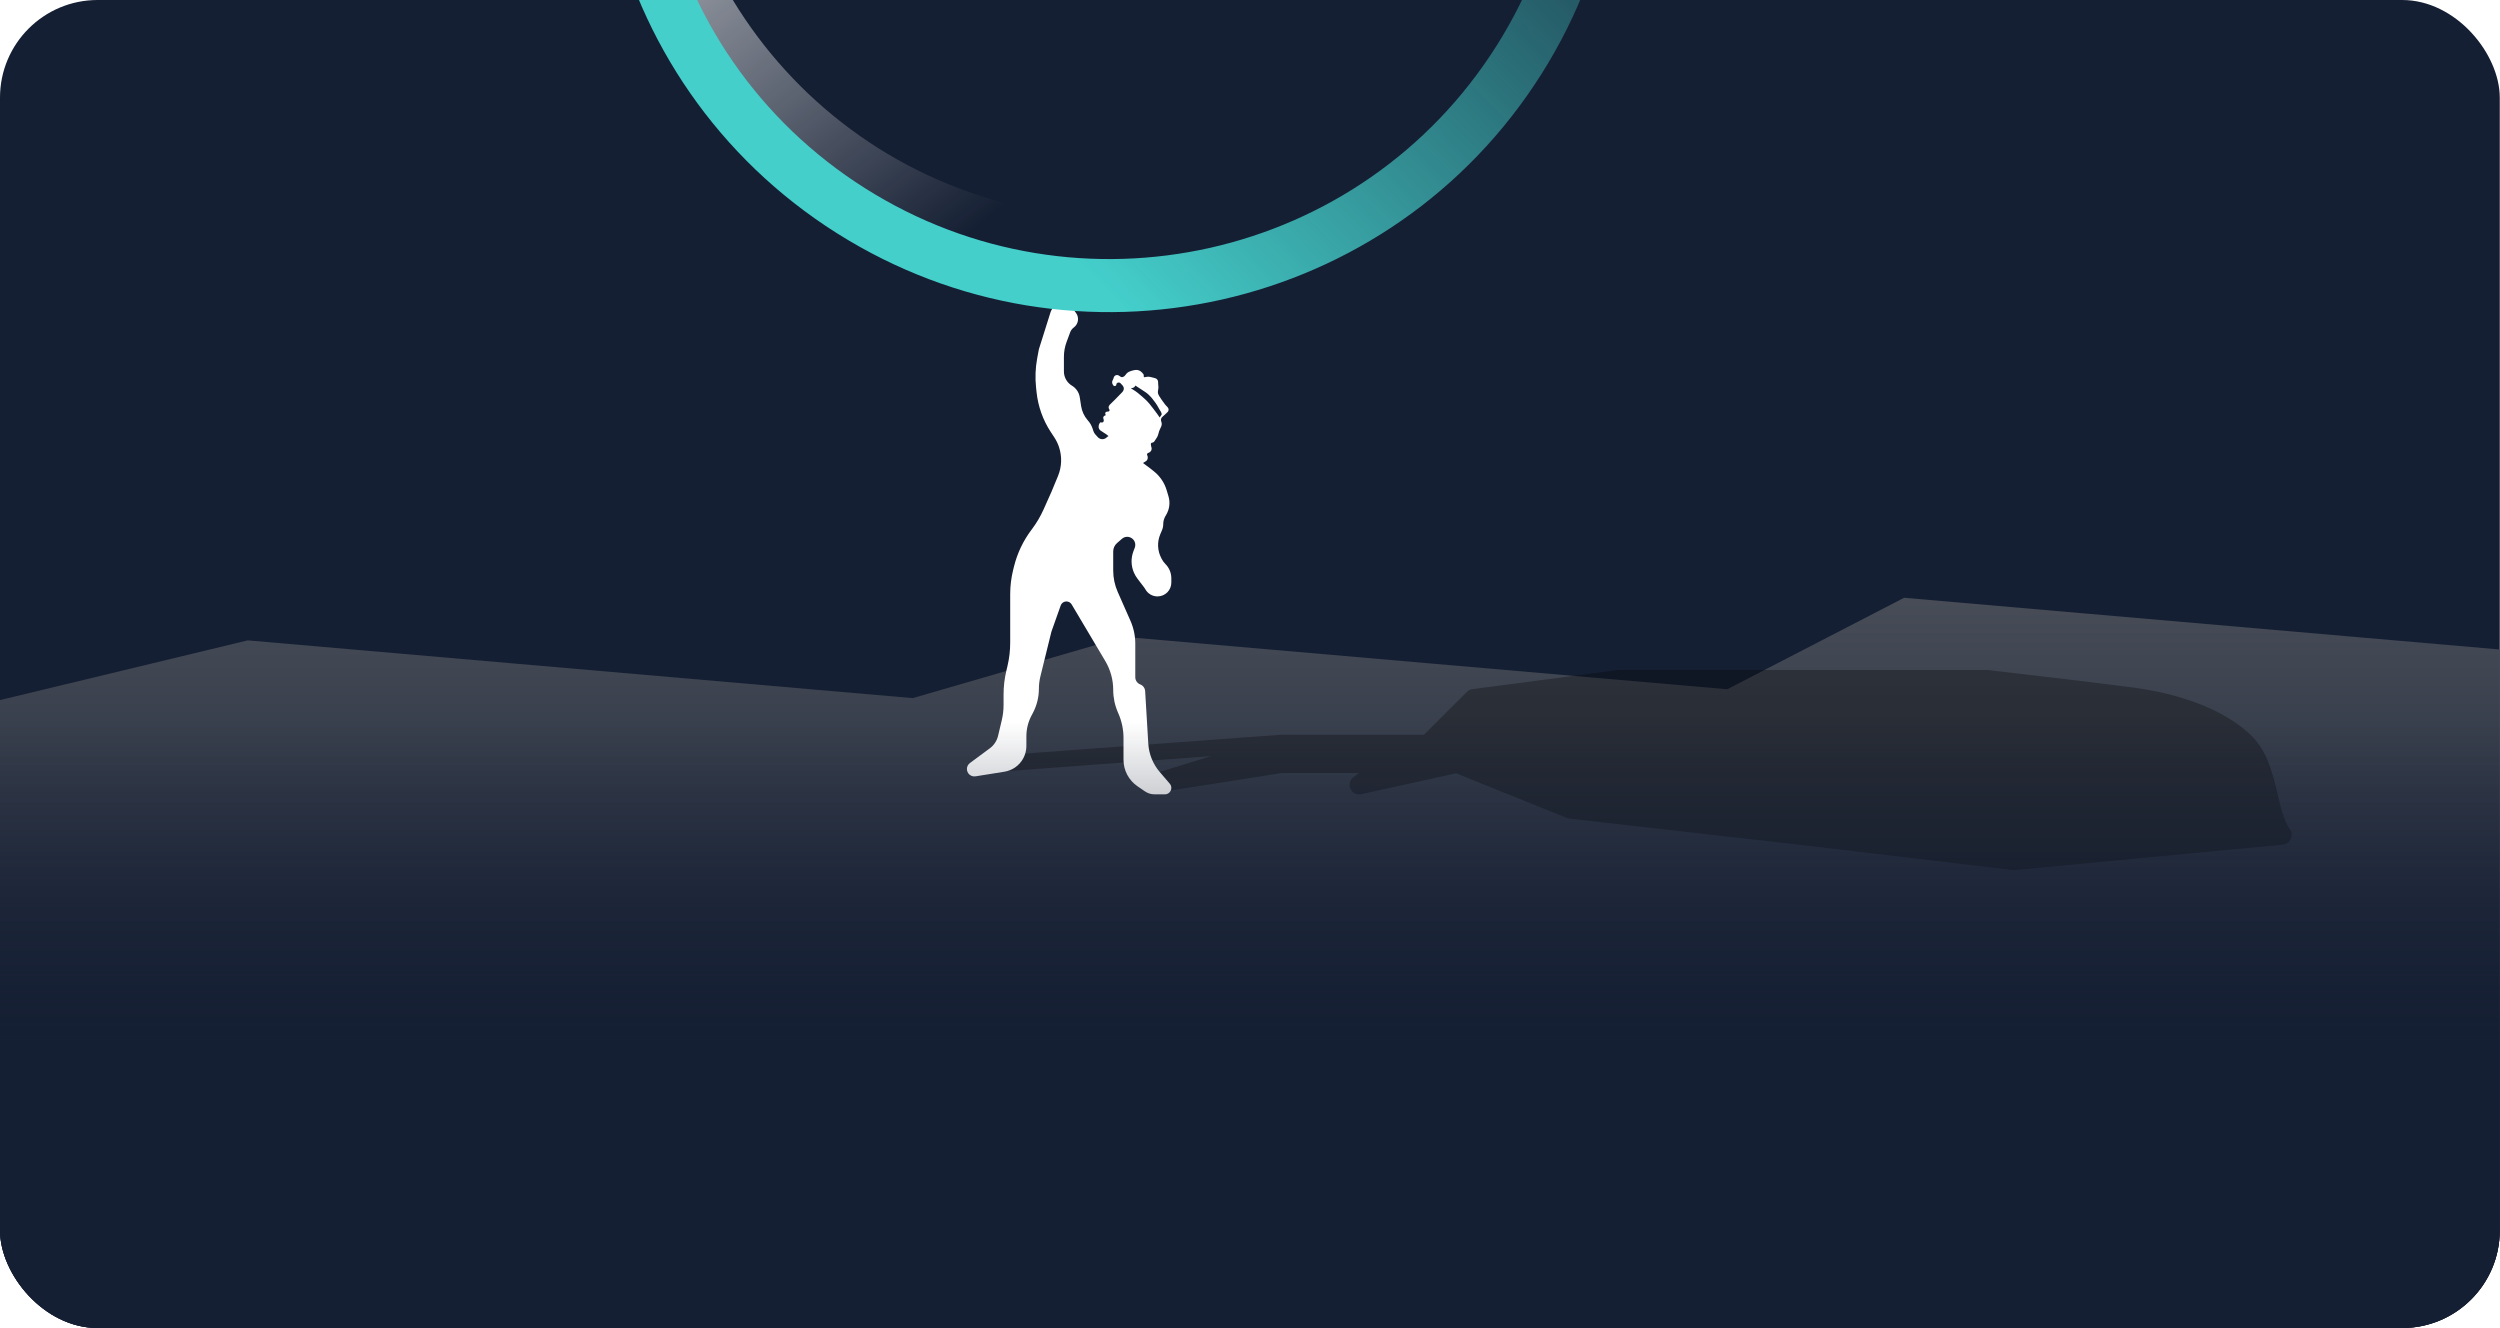 <svg width="3125" height="1660" viewBox="0 0 3125 1660" fill="none" xmlns="http://www.w3.org/2000/svg">
<g clip-path="url(#clip0_10480_26778)">
<rect width="3124.71" height="1660" rx="122.059" fill="#151F33"/>
<path d="M-832.088 948.953L-1253.74 912.338L-1514.2 1479.63L-1490.58 1850.68L4530.55 2373.54L4670.11 766.437L4408.02 821.361L4130.93 797.3L3687.6 758.802L3355.95 831.962L2958.4 797.44L2601.8 766.474L2380.14 747.225L2159.01 861.542L1881.92 837.481L1592.79 812.374L1404.86 796.054L1140.88 872.663L642.133 829.353L309.634 800.48L-238.331 932.54L-370.849 921.032L-570.831 903.666L-832.088 948.953Z" fill="url(#paint0_linear_10480_26778)"/>
<g style="mix-blend-mode:hard-light" opacity="0.3" filter="url(#filter0_f_10480_26778)">
<path d="M1444.47 977.109L1602.12 928.54H1783.45C1783.94 928.54 1784.41 928.346 1784.76 928.001L1840.8 871.96C1841.08 871.674 1841.46 871.49 1841.86 871.437L2023.34 847.606H2484.1C2542.35 854.351 2662.89 868.576 2679.08 871.519C2688.48 873.228 2766.05 884.85 2808.76 928.54C2838.43 958.897 2834.93 1016.97 2854.21 1042.49C2855.12 1043.71 2854.4 1045.55 2852.88 1045.69L2517.41 1077.51C2517.28 1077.52 2517.15 1077.52 2517.02 1077.51L2245.9 1045.34L1962.89 1013.18C1962.72 1013.16 1962.56 1013.12 1962.41 1013.06L1821.53 956.343C1821.19 956.204 1820.81 956.173 1820.45 956.253L1699.31 982.887C1697.39 983.308 1696.23 980.838 1697.78 979.636L1723.87 959.424C1725.25 958.35 1724.49 956.131 1722.74 956.131H1602.26C1602.16 956.131 1602.07 956.138 1601.98 956.153L1445.29 980.684C1443.04 981.037 1442.28 977.781 1444.47 977.109Z" fill="black"/>
<path d="M1225.96 956.131L1602.12 928.54M1602.12 928.54L1444.47 977.109C1442.28 977.781 1443.04 981.037 1445.29 980.684L1601.98 956.153C1602.07 956.138 1602.16 956.131 1602.26 956.131H1722.74C1724.49 956.131 1725.25 958.35 1723.87 959.424L1697.78 979.636C1696.23 980.838 1697.39 983.308 1699.31 982.887L1820.45 956.253C1820.81 956.173 1821.19 956.204 1821.53 956.343L1962.41 1013.06C1962.56 1013.12 1962.72 1013.16 1962.89 1013.18L2245.9 1045.34L2517.02 1077.51C2517.15 1077.52 2517.28 1077.52 2517.41 1077.51L2852.88 1045.69C2854.4 1045.55 2855.12 1043.71 2854.21 1042.49C2834.93 1016.97 2838.43 958.897 2808.76 928.54C2766.05 884.85 2688.48 873.228 2679.08 871.519C2662.89 868.576 2542.35 854.351 2484.1 847.606H2023.34L1841.86 871.437C1841.46 871.49 1841.08 871.674 1840.8 871.96L1784.76 928.001C1784.41 928.346 1783.94 928.54 1783.45 928.54H1602.12Z" stroke="black" stroke-width="20.233"/>
</g>
<path fill-rule="evenodd" clip-rule="evenodd" d="M1313.09 390.55L1298.62 436.503L1296.54 447.585C1294.26 459.752 1293.77 472.187 1295.09 484.495L1295.73 490.43C1297.63 508.178 1303.74 525.215 1313.55 540.127L1317.88 546.712C1320.36 550.478 1322.33 554.55 1323.76 558.827C1327.71 570.687 1327.25 583.575 1322.46 595.123L1314.25 614.924L1304.42 636.911C1300.56 645.525 1295.76 653.683 1290.1 661.232L1289.16 662.478C1279.02 676.01 1271.67 691.435 1267.57 707.846L1266.54 711.969C1264.02 722.036 1262.75 732.374 1262.75 742.751V775.871V803.352C1262.75 813.202 1261.6 823.018 1259.33 832.603L1257.89 838.7C1255.62 848.284 1254.47 858.1 1254.47 867.95V881.169C1254.47 887.59 1253.72 893.988 1252.23 900.233L1247.56 919.881C1246.08 926.067 1242.47 931.535 1237.36 935.318L1212.4 953.791C1206.61 958.072 1207.68 967.023 1214.32 969.816C1215.92 970.489 1217.67 970.701 1219.39 970.427L1255.56 964.639C1260.3 963.881 1264.8 962.089 1268.76 959.389C1277.66 953.323 1282.98 943.251 1282.98 932.483V920.316C1282.98 911.223 1285.21 902.268 1289.48 894.238L1291.08 891.237C1296.03 881.913 1298.62 871.516 1298.62 860.959C1298.62 855.755 1299.25 850.572 1300.49 845.52L1314.25 789.666L1325.86 756.882C1327.73 751.611 1334.46 750.089 1338.41 754.043C1338.86 754.491 1339.25 754.993 1339.57 755.538L1381.65 826.403C1388.1 837.272 1391.51 849.68 1391.51 862.321C1391.51 872.027 1393.52 881.628 1397.41 890.52L1397.95 891.753C1402.19 901.458 1404.38 911.936 1404.38 922.529V949.693C1404.38 962.933 1410.91 975.322 1421.83 982.809L1431.19 989.227C1434.7 991.632 1438.85 992.919 1443.1 992.919H1456.11C1460.56 992.919 1464.16 989.312 1464.16 984.863C1464.16 982.94 1463.48 981.08 1462.22 979.62L1449.71 965.02C1441.19 955.076 1436.15 942.617 1435.36 929.543L1431.43 863.91C1431.2 860.142 1428.79 856.854 1425.27 855.499C1421.55 854.069 1419.1 850.496 1419.1 846.512V804.569C1419.1 794.742 1417.05 785.023 1413.08 776.032L1397.14 739.883C1393.42 731.471 1391.51 722.379 1391.51 713.185V689.281C1391.51 685.28 1393.24 681.476 1396.27 678.856L1402.43 673.516C1408.95 667.863 1419.1 672.497 1419.1 681.128C1419.1 682.353 1418.88 683.569 1418.44 684.714L1416.78 689.058C1413.55 697.554 1413.71 706.971 1417.24 715.35L1417.32 715.544C1418.5 718.35 1420.03 720.993 1421.88 723.411L1430.25 734.354C1430.79 735.053 1431.27 735.792 1431.69 736.565C1434.7 742.086 1440.56 745.521 1446.84 745.521C1451.43 745.521 1455.87 743.701 1459.11 740.463C1462.34 737.224 1464.16 732.831 1464.16 728.251V727.127V722.867C1464.16 716.173 1461.5 709.753 1456.77 705.019C1454.97 703.214 1453.44 701.145 1452.26 698.883L1451.58 697.58C1446.74 688.337 1446.29 677.413 1450.35 667.804L1452.51 662.714C1453.52 660.309 1454.05 657.724 1454.05 655.112C1454.05 651.68 1454.95 648.308 1456.67 645.338L1457.93 643.163C1461.91 636.292 1462.88 628.086 1460.62 620.475L1458.33 612.786C1455.54 603.405 1449.92 595.115 1442.24 589.05L1436.57 584.574L1428.69 578.765C1428.87 578.681 1429.05 578.584 1429.23 578.475L1432.43 576.442C1433.01 576.075 1433.5 575.589 1433.88 575.015C1434.43 574.177 1434.7 573.19 1434.66 572.19L1434.6 570.675C1434.58 570.256 1434.45 569.848 1434.21 569.498L1434.14 569.395C1433.41 568.291 1433.82 566.793 1435.01 566.215L1435.81 565.955C1436.98 565.568 1438 564.792 1438.68 563.754C1439.64 562.277 1439.83 560.426 1439.19 558.782L1439.14 558.645C1438.96 558.188 1438.84 557.71 1438.79 557.222L1438.55 555.219C1438.51 554.834 1438.6 554.444 1438.81 554.119C1439.06 553.75 1439.43 553.492 1439.86 553.402L1440.68 553.232C1441.63 553.033 1442.46 552.463 1443 551.649L1444.05 550.043L1446.03 547.012C1446.74 545.922 1447.29 544.73 1447.64 543.477L1448.8 539.392C1448.98 538.756 1449.21 538.135 1449.48 537.534L1451.44 533.272C1452.25 531.511 1452.38 529.514 1451.82 527.66L1451.42 526.355C1450.98 524.938 1451.2 523.401 1452.01 522.16C1452.25 521.789 1452.55 521.451 1452.88 521.157L1456.04 518.35L1459.39 515.162C1460.66 513.961 1461.07 512.115 1460.44 510.491C1460.24 509.989 1459.95 509.528 1459.59 509.132L1456.53 505.829L1452.19 499.908L1448.75 494.657C1448.3 493.974 1447.96 493.23 1447.72 492.45C1447.31 491.114 1447.23 489.7 1447.49 488.327L1447.8 486.62C1448.01 485.495 1448.07 484.347 1447.98 483.206L1447.72 480.041L1447.64 477.418C1447.58 475.776 1446.73 474.262 1445.36 473.363C1444.91 473.067 1444.41 472.846 1443.89 472.708L1440.73 471.878L1437.66 471.158C1436.46 470.875 1435.21 470.812 1433.97 470.972L1432.18 471.205C1432 471.229 1431.83 471.289 1431.67 471.381C1430.71 471.938 1429.52 471.197 1429.6 470.095L1429.68 469.06C1429.72 468.56 1429.55 468.066 1429.23 467.683L1427.61 465.759C1427.1 465.156 1426.51 464.63 1425.85 464.198L1425.37 463.883C1424.44 463.278 1423.41 462.844 1422.33 462.602C1421.05 462.314 1419.72 462.304 1418.43 462.574L1415.93 463.098C1415.33 463.222 1414.74 463.389 1414.17 463.597L1412.2 464.311C1410.1 465.073 1408.31 466.494 1407.09 468.362L1406.98 468.526C1405.61 470.629 1402.9 472.296 1400.79 470.92L1398.63 469.504C1397.5 468.767 1396.09 468.603 1394.83 469.063C1393.55 469.526 1392.57 470.568 1392.18 471.87L1391.76 473.316C1391.6 473.837 1391.37 474.333 1391.08 474.787C1389.79 476.751 1389.87 479.308 1391.28 481.186L1391.73 481.791C1391.88 481.985 1392.06 482.152 1392.26 482.285C1393.58 483.148 1395.34 482.283 1395.47 480.711L1395.49 480.393C1395.57 479.454 1396.22 478.659 1397.12 478.396L1397.63 478.25C1398.73 477.929 1399.92 478.259 1400.69 479.101L1403.03 481.629C1405.52 484.317 1405.24 487.699 1402.68 490.323L1394.25 498.99L1387.42 505.714C1387.17 505.962 1386.94 506.236 1386.75 506.531L1386.37 507.112C1385.62 508.255 1385.55 509.713 1386.19 510.922L1386.78 512.042C1387.05 512.559 1387.02 513.182 1386.7 513.671C1386.43 514.08 1385.99 514.345 1385.51 514.392L1383.8 514.555C1383.63 514.572 1383.45 514.609 1383.28 514.664L1382.97 514.769C1381.85 515.135 1381.26 516.353 1381.66 517.458L1381.93 518.03C1382.3 518.792 1381.73 519.674 1380.88 519.641C1380.49 519.626 1380.11 519.818 1379.9 520.148L1379.42 520.875C1378.91 521.656 1378.85 522.648 1379.25 523.488L1379.38 523.748C1379.59 524.17 1379.69 524.632 1379.7 525.101L1379.7 525.828C1379.71 526.816 1379.08 527.697 1378.14 528.005L1377.63 528.172C1377.3 528.281 1376.93 528.233 1376.64 528.04C1376.1 527.689 1375.38 527.84 1375.03 528.376L1374.09 529.817C1373.89 530.124 1373.75 530.467 1373.67 530.826L1373.38 532.268C1373.06 533.893 1373.43 535.581 1374.41 536.918C1374.83 537.488 1375.35 537.979 1375.94 538.366L1379 540.368L1383.31 543.19L1385.63 545.175C1384.8 545.545 1384.03 546.069 1383.35 546.747C1380.28 549.82 1375.26 549.711 1372.32 546.507L1369.31 543.22C1368.18 541.986 1367.32 540.528 1366.79 538.94L1365.68 535.596C1364.52 532.107 1362.69 528.876 1360.29 526.083L1359.44 525.085C1355.15 520.086 1352.36 513.985 1351.37 507.477L1349.74 496.715C1348.82 490.617 1345.22 485.249 1339.93 482.076C1333.7 478.337 1329.89 471.604 1329.89 464.338V446.012C1329.89 439.723 1331.01 433.484 1333.19 427.586L1337.73 415.331C1338.61 412.944 1340.18 410.869 1342.23 409.363C1348.09 405.07 1349.29 396.816 1344.91 391.03L1340.89 385.729C1335.07 378.05 1323.82 377.277 1317 384.089C1315.2 385.896 1313.85 388.112 1313.09 390.55ZM1422.07 490.997C1419.06 488.52 1413.43 485.352 1413.43 485.352C1413.43 485.352 1414.39 485.463 1416.41 484.729C1418.43 483.996 1419.25 481.963 1419.25 481.963L1431.47 489.96C1437.23 493.724 1441.21 499.41 1441.21 499.41C1445.94 505.381 1447.69 508.761 1448.49 510.312C1448.69 510.698 1448.83 510.971 1448.95 511.142C1451.6 515.133 1451.73 515.824 1451.9 516.7C1451.96 517.021 1452.03 517.366 1452.22 517.907L1449.64 521.864C1449.64 521.864 1443.84 513.452 1441.79 511.086C1441 510.173 1440.3 509.241 1439.53 508.217C1438.3 506.588 1436.9 504.724 1434.68 502.328C1431.07 498.427 1425.07 493.474 1422.07 490.997Z" fill="white"/>
<path d="M1555.33 -872.95C1875.09 -787.271 2064.85 -458.6 1979.17 -138.841L2016.95 -128.718C2108.22 -469.342 1906.08 -819.462 1565.45 -910.733L1555.33 -872.95ZM1979.17 -138.841C1893.49 180.917 1564.82 370.675 1245.06 284.996L1234.93 322.779C1575.56 414.049 1925.68 211.907 2016.95 -128.718L1979.17 -138.841ZM1245.06 284.996C925.299 199.318 735.54 -129.354 821.219 -449.112L783.437 -459.236C692.167 -118.611 894.309 231.509 1234.93 322.779L1245.06 284.996ZM821.219 -449.112C906.898 -768.87 1235.57 -958.629 1555.33 -872.95L1565.45 -910.733C1224.83 -1002 874.707 -799.861 783.437 -459.236L821.219 -449.112ZM1243.46 290.944C1566.51 377.503 1898.55 185.795 1985.11 -137.248L1947.33 -147.372C1866.36 154.804 1555.76 334.129 1253.59 253.161L1243.46 290.944ZM1985.11 -137.248C2071.67 -460.291 1879.96 -792.338 1556.92 -878.897L1546.8 -841.115C1848.97 -760.147 2028.3 -449.548 1947.33 -147.372L1985.11 -137.248ZM1556.92 -878.897C1233.88 -965.456 901.831 -773.748 815.272 -450.706L853.055 -440.582C934.023 -742.758 1244.62 -922.083 1546.8 -841.115L1556.92 -878.897ZM815.272 -450.706C728.713 -127.663 920.421 204.385 1243.46 290.944L1253.59 253.161C951.412 172.193 772.087 -138.406 853.055 -440.582L815.272 -450.706Z" fill="url(#paint1_linear_10480_26778)"/>
<path d="M1707.06 -755.196C1986.94 -578.408 2070.51 -208.206 1893.73 71.672L1926.8 92.562C2115.12 -205.581 2026.1 -599.941 1727.95 -788.266L1707.06 -755.196ZM1893.73 71.672C1716.94 351.551 1346.74 435.123 1066.86 258.335L1045.97 291.405C1344.11 479.73 1738.47 390.705 1926.8 92.562L1893.73 71.672ZM1066.86 258.335C786.98 81.547 703.408 -288.655 880.196 -568.534L847.126 -589.423C658.801 -291.28 747.826 103.08 1045.97 291.405L1066.86 258.335ZM880.196 -568.534C1056.98 -848.412 1427.19 -931.984 1707.06 -755.196L1727.95 -788.266C1429.81 -976.591 1035.45 -887.566 847.126 -589.423L880.196 -568.534ZM1060.49 268.417C1345.94 448.722 1723.5 363.488 1903.81 78.041L1870.74 57.152C1701.97 324.334 1348.56 404.115 1081.38 235.347L1060.49 268.417ZM1903.81 78.041C2084.11 -207.406 1998.88 -584.973 1713.43 -765.278L1692.54 -732.208C1959.73 -563.439 2039.51 -210.031 1870.74 57.152L1903.81 78.041ZM1713.43 -765.278C1427.99 -945.583 1050.42 -860.349 870.114 -574.902L903.184 -554.013C1071.95 -821.196 1425.36 -900.976 1692.54 -732.208L1713.43 -765.278ZM870.114 -574.902C689.809 -289.455 775.043 88.112 1060.49 268.417L1081.38 235.347C814.196 66.578 734.416 -286.83 903.184 -554.013L870.114 -574.902Z" fill="url(#paint2_linear_10480_26778)"/>
<rect x="-124.5" y="-214.823" width="3473.79" height="1874.82" fill="url(#paint3_linear_10480_26778)"/>
</g>
<defs>
<filter id="filter0_f_10480_26778" x="1203.15" y="815.418" width="1683.6" height="294.292" filterUnits="userSpaceOnUse" color-interpolation-filters="sRGB">
<feFlood flood-opacity="0" result="BackgroundImageFix"/>
<feBlend mode="normal" in="SourceGraphic" in2="BackgroundImageFix" result="shape"/>
<feGaussianBlur stdDeviation="11.036" result="effect1_foregroundBlur_10480_26778"/>
</filter>
<linearGradient id="paint0_linear_10480_26778" x1="1500.95" y1="132.082" x2="1500.95" y2="1305.61" gradientUnits="userSpaceOnUse">
<stop stop-color="#7F7F7F"/>
<stop offset="1" stop-color="#151F33"/>
</linearGradient>
<linearGradient id="paint1_linear_10480_26778" x1="898.39" y1="-599.193" x2="1448.42" y2="107.029" gradientUnits="userSpaceOnUse">
<stop stop-color="white"/>
<stop offset="1" stop-color="white" stop-opacity="0"/>
</linearGradient>
<linearGradient id="paint2_linear_10480_26778" x1="920.797" y1="-108.185" x2="1645.06" y2="-817.042" gradientUnits="userSpaceOnUse">
<stop stop-color="#44CFCB"/>
<stop offset="1" stop-color="#44CFCB" stop-opacity="0"/>
</linearGradient>
<linearGradient id="paint3_linear_10480_26778" x1="1169" y1="1329" x2="1169" y2="902.5" gradientUnits="userSpaceOnUse">
<stop stop-color="#151F33"/>
<stop offset="1" stop-color="#151F33" stop-opacity="0"/>
</linearGradient>
<clipPath id="clip0_10480_26778">
<rect width="3124.71" height="1660" rx="122.059" fill="white"/>
</clipPath>
</defs>
</svg>
